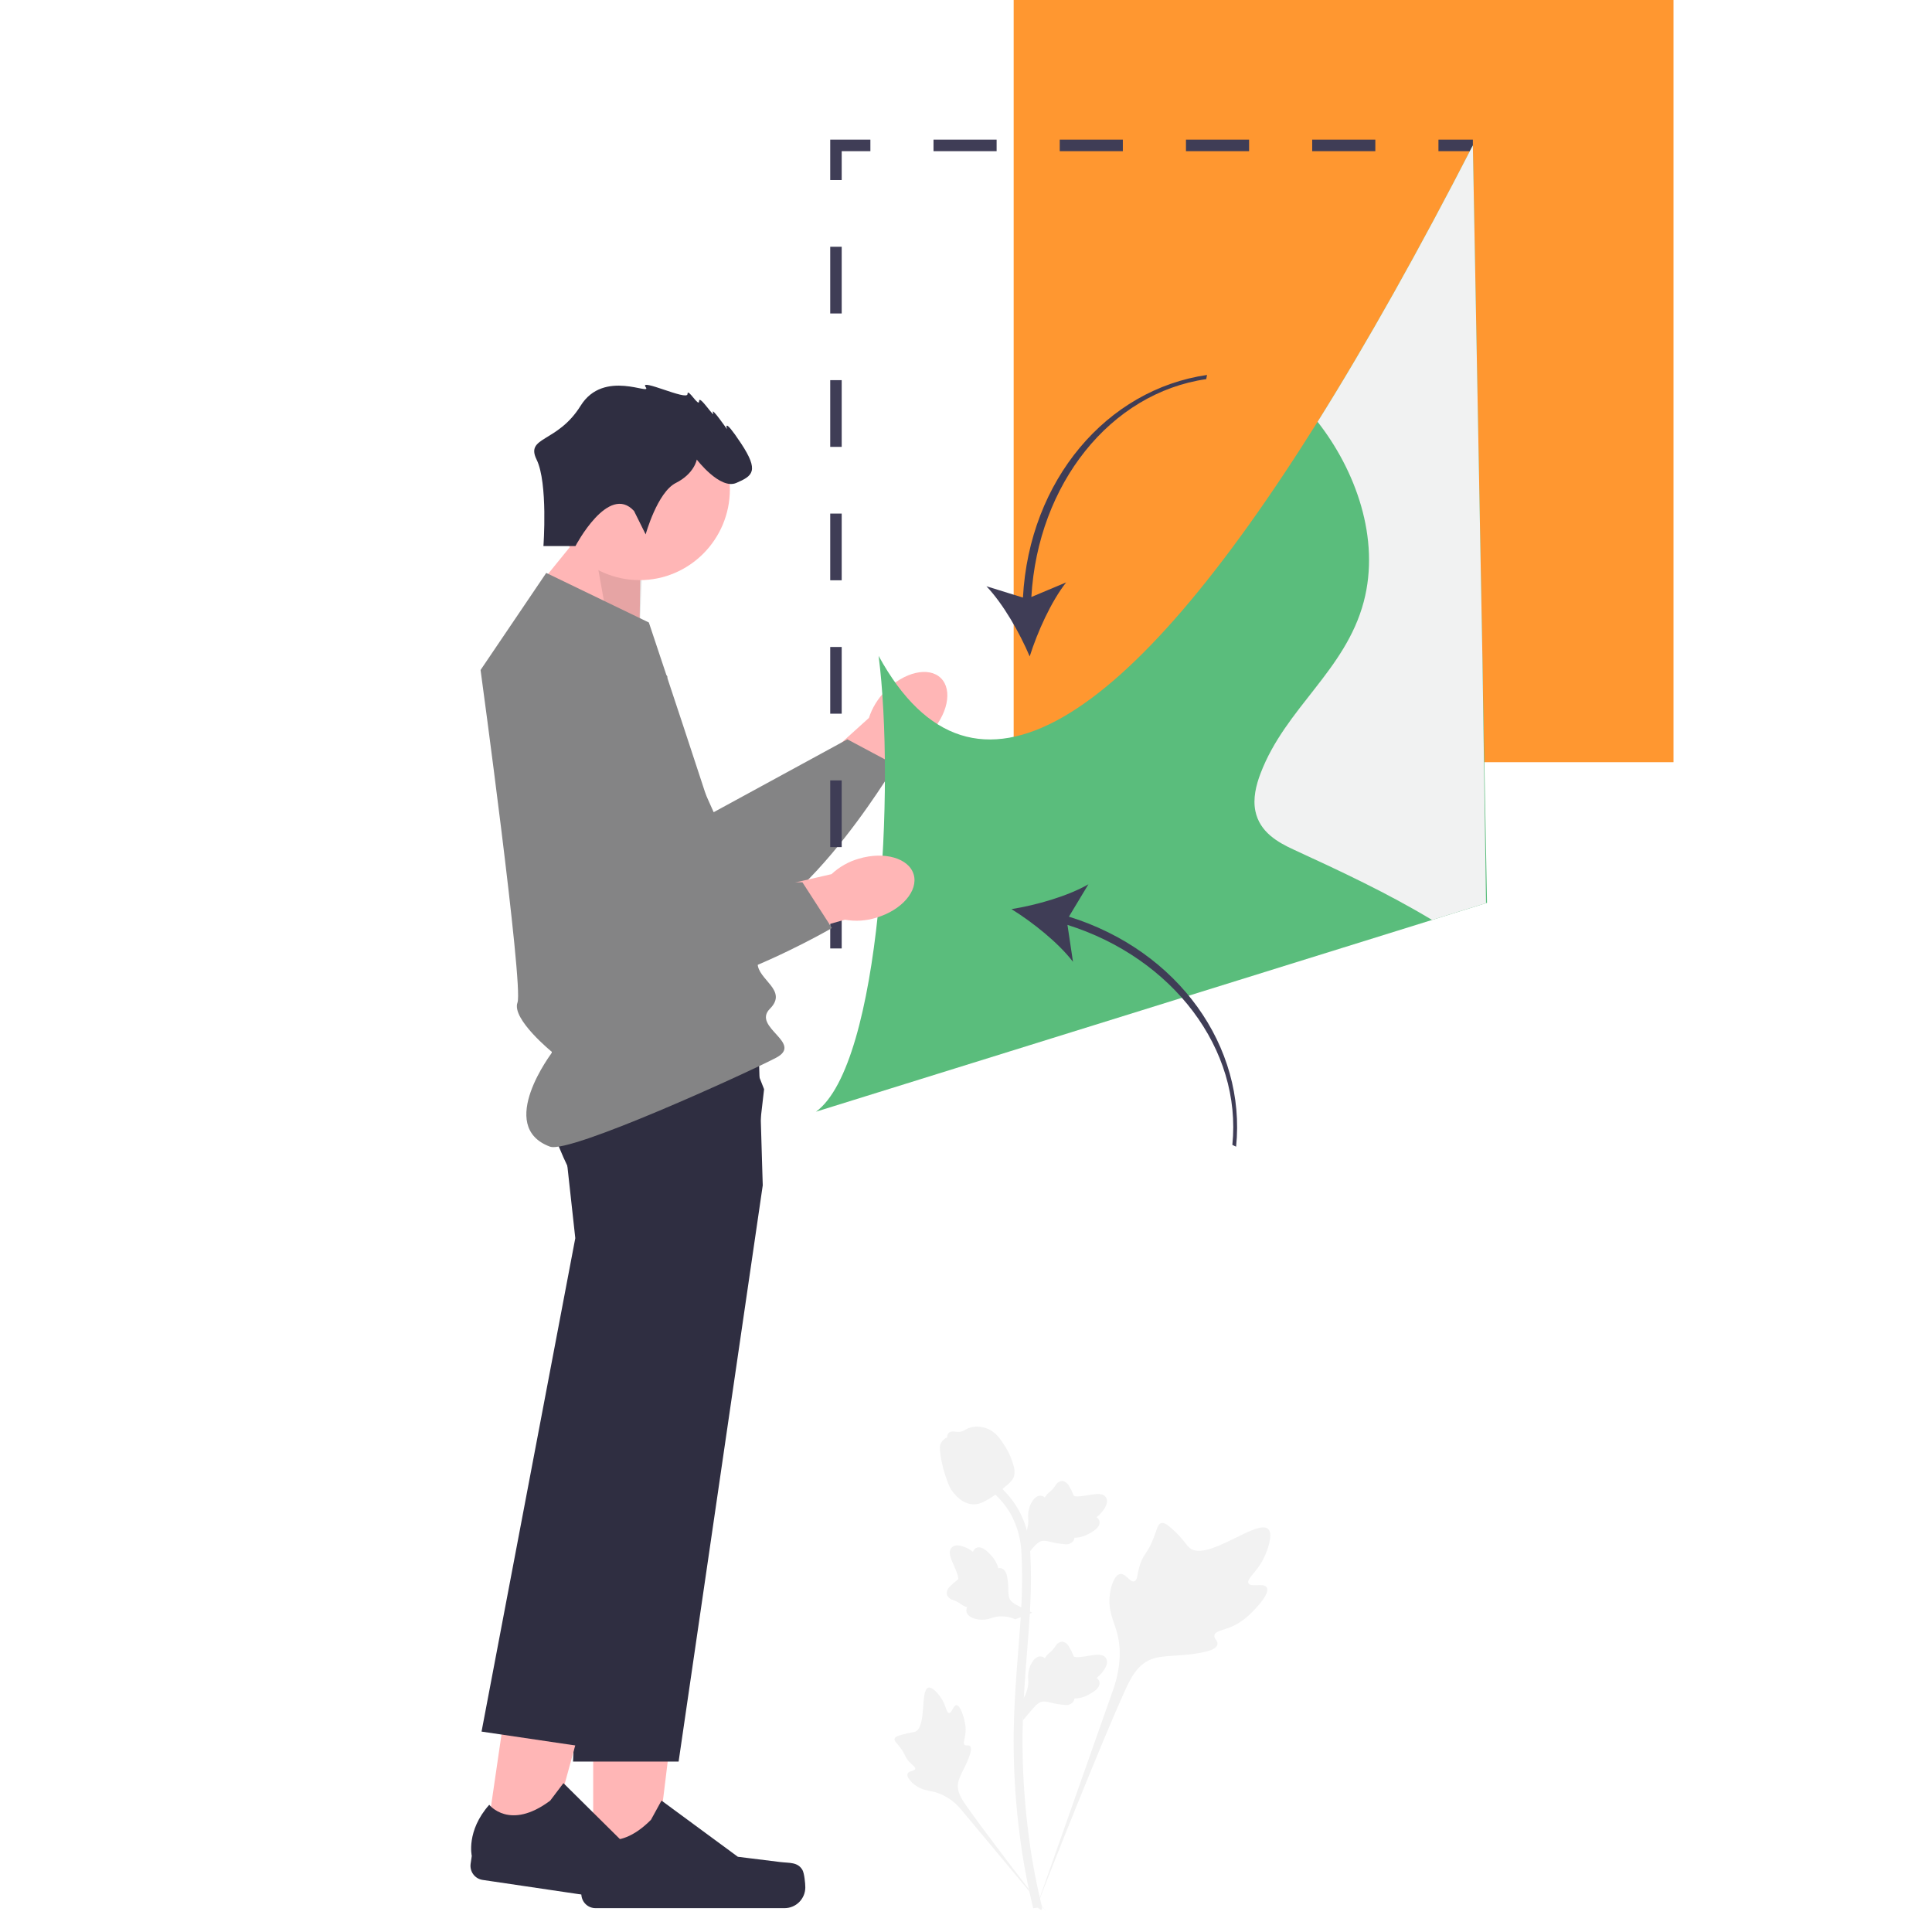<?xml version="1.0" encoding="UTF-8"?> <svg xmlns="http://www.w3.org/2000/svg" width="104" height="104" viewBox="0 0 104 104" fill="none"><path d="M90.085 0H54.566V41.029H90.085V0Z" fill="#FF9730"></path><path d="M47.66 37.2C48.662 36.174 50 35.863 50.649 36.504C51.297 37.146 51.011 38.498 50.009 39.524C49.614 39.94 49.126 40.254 48.586 40.441L44.286 44.735L42.327 42.661L46.773 38.648C46.95 38.102 47.254 37.605 47.66 37.2Z" fill="#FFB6B6"></path><path d="M33.908 33.656L38.417 43.721L45.615 39.799L48.192 41.175C48.192 41.175 42.307 51.077 38.278 49.949C34.248 48.822 27.093 38.602 28.382 35.448C29.671 32.294 33.908 33.656 33.908 33.656Z" fill="#848485"></path><path d="M45.309 49.19H44.691V51.055H45.309V49.19Z" fill="#3F3D56"></path><path d="M45.309 45.6H44.691V42.009H45.309V45.6ZM45.309 38.418H44.691V34.827H45.309V38.418ZM45.309 31.237H44.691V27.646H45.309V31.237ZM45.309 24.055H44.691V20.464H45.309V24.055ZM45.309 16.874H44.691V13.283H45.309V16.874Z" fill="#3F3D56"></path><path d="M45.309 9.692H44.691V7.516H46.853V8.138H45.309V9.692Z" fill="#3F3D56"></path><path d="M74.034 8.138H70.636V7.516H74.034L74.034 8.138ZM67.239 8.138H63.841V7.516H67.239V8.138ZM60.443 8.138H57.046V7.516H60.443L60.443 8.138ZM53.648 8.138H50.251V7.516H53.648V8.138Z" fill="#3F3D56"></path><path d="M79.285 7.516H77.432V8.138H79.285V7.516Z" fill="#3F3D56"></path><path d="M68.189 85.454C68.028 85.181 67.331 85.473 67.204 85.225C67.076 84.978 67.723 84.602 68.092 83.743C68.159 83.588 68.579 82.611 68.268 82.31C67.679 81.739 64.982 84.096 64.038 83.325C63.831 83.155 63.687 82.817 63.06 82.268C62.811 82.05 62.66 81.951 62.514 81.988C62.307 82.04 62.291 82.319 62.068 82.868C61.736 83.69 61.538 83.64 61.344 84.296C61.2 84.783 61.233 85.066 61.064 85.122C60.824 85.2 60.603 84.683 60.3 84.729C59.989 84.776 59.802 85.378 59.743 85.828C59.632 86.674 59.94 87.231 60.111 87.817C60.297 88.455 60.407 89.424 59.978 90.796L55.732 102.835C56.669 100.364 59.383 93.593 60.524 91.076C60.853 90.35 61.217 89.613 61.963 89.322C62.682 89.042 63.669 89.209 64.927 88.904C65.074 88.868 65.482 88.764 65.533 88.523C65.575 88.323 65.335 88.212 65.372 88.025C65.422 87.774 65.893 87.771 66.473 87.482C66.8 87.312 67.098 87.091 67.355 86.827C67.421 86.764 68.403 85.817 68.189 85.454Z" fill="#F2F2F2"></path><path d="M51.484 91.792C51.304 91.793 51.246 92.221 51.088 92.212C50.931 92.204 50.934 91.776 50.622 91.346C50.565 91.268 50.21 90.779 49.973 90.845C49.525 90.972 49.897 92.984 49.248 93.227C48.979 93.271 48.713 93.331 48.45 93.406C48.272 93.466 48.181 93.512 48.156 93.595C48.122 93.712 48.253 93.8 48.457 94.068C48.762 94.47 48.681 94.553 48.944 94.838C49.141 95.05 49.288 95.115 49.266 95.215C49.235 95.356 48.919 95.316 48.854 95.479C48.788 95.646 49.027 95.912 49.23 96.072C49.61 96.37 49.971 96.379 50.306 96.463C50.86 96.62 51.353 96.943 51.72 97.388L56.367 102.959C55.432 101.784 52.913 98.489 52.014 97.2C51.755 96.828 51.501 96.435 51.574 95.983C51.645 95.547 52.011 95.108 52.225 94.398C52.25 94.315 52.317 94.084 52.214 93.989C52.129 93.91 52.006 93.997 51.925 93.924C51.817 93.828 51.952 93.594 51.978 93.224C51.99 93.014 51.968 92.803 51.913 92.599C51.901 92.549 51.723 91.791 51.484 91.792Z" fill="#F2F2F2"></path><path d="M55.067 92.601L54.959 91.629L55.008 91.555C55.219 91.267 55.339 90.923 55.355 90.566C55.355 90.516 55.353 90.465 55.35 90.414C55.324 90.159 55.361 89.902 55.46 89.665C55.533 89.502 55.739 89.122 56.048 89.169C56.121 89.18 56.189 89.213 56.242 89.265C56.249 89.253 56.256 89.242 56.264 89.23C56.33 89.126 56.413 89.033 56.51 88.958C56.587 88.896 56.656 88.826 56.716 88.748C56.756 88.698 56.788 88.653 56.814 88.616C56.85 88.548 56.902 88.489 56.967 88.447C57.031 88.404 57.106 88.379 57.183 88.373C57.263 88.385 57.338 88.417 57.402 88.466C57.467 88.516 57.518 88.58 57.551 88.654C57.636 88.788 57.708 88.931 57.765 89.08C57.775 89.108 57.787 89.136 57.801 89.163C57.864 89.257 58.38 89.169 58.574 89.137C59.011 89.064 59.388 89.001 59.544 89.278C59.655 89.476 59.572 89.738 59.29 90.077C59.212 90.17 59.123 90.254 59.026 90.326C59.064 90.348 59.097 90.377 59.124 90.412C59.151 90.447 59.17 90.487 59.181 90.53C59.24 90.766 59.038 91.002 58.583 91.233C58.434 91.315 58.272 91.373 58.104 91.405C58.016 91.419 57.926 91.427 57.836 91.428C57.834 91.479 57.821 91.528 57.796 91.573C57.743 91.652 57.667 91.714 57.578 91.75C57.49 91.786 57.392 91.794 57.299 91.774C57.061 91.758 56.826 91.719 56.595 91.66C56.45 91.618 56.301 91.596 56.15 91.593C55.931 91.611 55.761 91.788 55.563 92.018L55.067 92.601Z" fill="#F2F2F2"></path><path d="M55.569 86.813L54.662 87.165L54.578 87.136C54.248 87.004 53.887 86.974 53.539 87.049C53.491 87.062 53.444 87.077 53.395 87.092C53.157 87.183 52.9 87.211 52.648 87.175C52.471 87.145 52.055 87.041 52.021 86.728C52.013 86.655 52.028 86.58 52.064 86.515C52.051 86.511 52.038 86.507 52.025 86.503C51.908 86.465 51.798 86.408 51.701 86.332C51.622 86.273 51.537 86.224 51.447 86.185C51.388 86.159 51.338 86.139 51.296 86.123C51.22 86.106 51.151 86.069 51.093 86.017C51.036 85.965 50.993 85.9 50.968 85.826C50.959 85.745 50.971 85.663 51.002 85.588C51.033 85.513 51.082 85.447 51.145 85.396C51.252 85.279 51.371 85.173 51.5 85.08C51.525 85.063 51.548 85.044 51.571 85.024C51.645 84.938 51.43 84.459 51.35 84.278C51.169 83.871 51.012 83.52 51.239 83.298C51.401 83.139 51.674 83.153 52.072 83.342C52.181 83.395 52.283 83.46 52.378 83.537C52.389 83.494 52.408 83.454 52.435 83.419C52.462 83.384 52.496 83.355 52.535 83.334C52.746 83.216 53.024 83.353 53.362 83.737C53.479 83.862 53.576 84.005 53.648 84.16C53.685 84.243 53.715 84.328 53.739 84.415C53.788 84.404 53.839 84.404 53.888 84.417C54.05 84.457 54.16 84.602 54.208 84.85C54.252 85.085 54.275 85.325 54.277 85.564C54.273 85.716 54.289 85.867 54.325 86.014C54.398 86.223 54.611 86.343 54.882 86.478L55.569 86.813Z" fill="#F2F2F2"></path><path d="M55.067 83.95L54.959 82.977L55.008 82.904C55.219 82.616 55.339 82.271 55.355 81.914C55.355 81.864 55.353 81.814 55.35 81.763C55.324 81.508 55.361 81.25 55.46 81.014C55.533 80.85 55.739 80.471 56.048 80.518C56.121 80.528 56.189 80.561 56.242 80.613C56.249 80.602 56.256 80.591 56.264 80.578C56.33 80.474 56.413 80.382 56.51 80.306C56.587 80.245 56.656 80.174 56.716 80.096C56.756 80.046 56.788 80.002 56.814 79.965C56.85 79.896 56.902 79.838 56.967 79.795C57.031 79.752 57.106 79.727 57.183 79.721C57.263 79.734 57.338 79.766 57.402 79.815C57.467 79.864 57.518 79.929 57.551 80.003C57.636 80.137 57.708 80.279 57.765 80.428C57.775 80.457 57.787 80.485 57.801 80.512C57.864 80.606 58.38 80.518 58.574 80.486C59.011 80.413 59.388 80.349 59.544 80.626C59.655 80.824 59.572 81.086 59.29 81.425C59.212 81.518 59.123 81.602 59.026 81.674C59.064 81.696 59.097 81.725 59.124 81.76C59.151 81.795 59.17 81.836 59.181 81.879C59.24 82.114 59.038 82.35 58.583 82.581C58.434 82.664 58.272 82.722 58.104 82.753C58.016 82.767 57.926 82.775 57.836 82.777C57.834 82.827 57.821 82.877 57.796 82.921C57.743 83.001 57.667 83.063 57.578 83.099C57.49 83.134 57.392 83.143 57.299 83.122C57.061 83.106 56.826 83.068 56.595 83.008C56.45 82.966 56.301 82.944 56.15 82.942C55.931 82.96 55.761 83.136 55.563 83.366L55.067 83.95Z" fill="#F2F2F2"></path><path d="M56.055 102.819L55.853 102.691L55.617 102.718C55.613 102.696 55.6 102.646 55.581 102.566C55.276 101.301 55.043 100.018 54.884 98.726C54.695 97.251 54.59 95.768 54.569 94.281C54.547 92.784 54.617 91.651 54.674 90.74C54.716 90.052 54.768 89.398 54.819 88.761C54.954 87.058 55.082 85.449 54.987 83.668C54.971 82.933 54.784 82.212 54.441 81.562C54.154 81.041 53.766 80.583 53.3 80.215L53.598 79.839C54.113 80.247 54.542 80.754 54.86 81.332C55.238 82.044 55.445 82.835 55.464 83.643C55.561 85.455 55.432 87.079 55.295 88.799C55.245 89.434 55.193 90.085 55.15 90.769C55.094 91.672 55.025 92.796 55.046 94.274C55.067 95.742 55.171 97.208 55.358 98.664C55.514 99.939 55.744 101.203 56.045 102.452C56.1 102.68 56.112 102.728 56.055 102.819Z" fill="#F2F2F2"></path><path d="M52.425 80.979C52.405 80.979 52.385 80.979 52.365 80.977C51.958 80.955 51.582 80.71 51.245 80.249C51.088 80.032 51.007 79.785 50.846 79.292C50.745 78.968 50.672 78.635 50.626 78.299C50.578 77.952 50.584 77.807 50.652 77.679C50.729 77.542 50.847 77.434 50.989 77.37C50.982 77.322 50.989 77.272 51.008 77.228C51.089 77.027 51.305 77.054 51.422 77.066C51.493 77.077 51.564 77.082 51.635 77.079C51.741 77.073 51.843 77.038 51.93 76.98C52.054 76.905 52.189 76.852 52.33 76.821C52.581 76.773 52.841 76.794 53.081 76.881C53.598 77.055 53.852 77.459 54.147 77.927C54.318 78.209 54.451 78.513 54.541 78.831C54.615 79.022 54.634 79.23 54.594 79.431C54.536 79.66 54.397 79.792 54.045 80.082C53.821 80.281 53.583 80.464 53.333 80.63C52.964 80.844 52.732 80.979 52.425 80.979Z" fill="#F2F2F2"></path><path d="M31.932 100.733L35.219 100.733L36.783 87.973L31.931 87.973L31.932 100.733Z" fill="#FFB6B6"></path><path d="M43.194 100.658C43.296 100.832 43.35 101.391 43.35 101.593C43.35 101.741 43.322 101.887 43.266 102.023C43.209 102.159 43.127 102.283 43.024 102.387C42.92 102.491 42.797 102.574 42.662 102.63C42.526 102.687 42.381 102.716 42.235 102.716H32.055C31.955 102.716 31.856 102.696 31.764 102.658C31.671 102.619 31.587 102.563 31.517 102.492C31.446 102.421 31.39 102.336 31.352 102.243C31.313 102.15 31.294 102.051 31.294 101.95V101.523C31.294 101.523 30.79 100.242 31.827 98.662C31.827 98.662 33.115 99.899 35.041 97.961L35.609 96.926L39.719 99.951L41.997 100.233C42.496 100.295 42.938 100.224 43.194 100.658Z" fill="#2F2E41"></path><path d="M34.419 34.302L34.486 29.84L31.752 28.125L28.779 31.785L34.419 34.302Z" fill="#FFB6B6"></path><path opacity="0.1" d="M34.419 34.302L34.596 29.951L31.752 28.125L32.718 33.509L34.419 34.302Z" fill="black"></path><path d="M34.428 31.229C37.113 31.229 39.29 29.038 39.29 26.335C39.29 23.633 37.113 21.442 34.428 21.442C31.742 21.442 29.565 23.633 29.565 26.335C29.565 29.038 31.742 31.229 34.428 31.229Z" fill="#FFB6B6"></path><path d="M41.059 63.806L36.53 94.825H30.847L31.602 77.118L32 67.808L30.847 63.377C30.48 62.67 30.157 61.943 29.878 61.197C29.378 59.85 28.984 58.234 29.57 57.468C29.785 57.186 30.345 56.977 31.106 56.821C31.633 56.718 32.163 56.642 32.697 56.593C36.058 56.259 40.838 56.468 40.838 56.468L40.96 60.504L41.027 62.757L41.059 63.806Z" fill="#2F2E41"></path><path d="M26.142 99.216L29.394 99.697L32.785 87.302L27.985 86.592L26.142 99.216Z" fill="#FFB6B6"></path><path d="M37.295 100.79C37.371 100.977 37.343 101.539 37.314 101.738C37.293 101.884 37.243 102.024 37.168 102.151C37.093 102.278 36.994 102.388 36.876 102.476C36.759 102.564 36.625 102.628 36.483 102.664C36.341 102.7 36.193 102.707 36.048 102.686L25.977 101.196C25.777 101.166 25.597 101.058 25.477 100.895C25.356 100.732 25.305 100.527 25.334 100.326L25.396 99.904C25.396 99.904 25.083 98.562 26.337 97.151C26.337 97.151 27.433 98.564 29.618 96.928L30.33 95.987L33.959 99.582L36.172 100.195C36.656 100.329 37.104 100.323 37.295 100.79Z" fill="#2F2E41"></path><path d="M41.131 58.633L40.509 64.017L37.121 75.363L31.544 94.044L25.922 93.212L30.968 66.652L30.468 62.097C30.468 62.097 30.305 61.645 30.119 60.982C29.748 59.671 29.284 57.535 29.795 56.446C29.859 56.304 29.948 56.175 30.058 56.066C30.259 55.87 30.667 55.751 31.214 55.687C33.501 55.427 38.21 56.171 40.306 56.536L41.131 58.633Z" fill="#2F2E41"></path><path d="M29.404 30.841L34.928 33.509C34.928 33.509 40.783 50.965 40.783 51.854C40.783 52.743 42.44 53.299 41.446 54.3C40.452 55.3 43.297 56.148 41.764 56.947C40.231 57.746 30.668 62.118 29.605 61.724C26.672 60.637 29.729 56.641 29.729 56.641C29.729 56.641 27.526 54.856 27.857 53.966C28.189 53.077 25.869 36.066 25.869 36.066L29.404 30.841Z" fill="#848485"></path><path d="M34.131 27.507L34.756 28.766C34.756 28.766 35.382 26.5 36.382 25.997C37.383 25.493 37.508 24.738 37.508 24.738C37.508 24.738 38.759 26.374 39.634 25.997C40.51 25.619 40.885 25.367 39.884 23.857C38.884 22.346 39.134 23.102 39.134 23.102C39.134 23.102 38.258 21.843 38.383 22.22C38.508 22.598 37.633 21.213 37.633 21.591C37.633 21.969 37.008 20.836 37.008 21.213C37.008 21.591 34.381 20.332 34.756 20.836C35.131 21.339 32.505 19.829 31.254 21.843C30.003 23.857 28.268 23.484 28.886 24.741C29.503 25.997 29.253 29.395 29.253 29.395H30.977C30.977 29.395 32.755 25.997 34.131 27.507Z" fill="#2F2E41"></path><path d="M80.046 48.601L79.993 48.618L77.088 49.521L43.923 59.844C47.435 57.297 48.181 42.179 47.296 35.306C52.402 44.644 60.737 38.972 70.926 22.705C73.593 18.447 76.389 13.46 79.284 7.826L79.8 35.468L80.046 48.601Z" fill="#5ABD7C"></path><path d="M46.236 46.222C47.607 45.814 48.927 46.196 49.184 47.074C49.442 47.952 48.54 48.994 47.168 49.401C46.623 49.572 46.044 49.608 45.482 49.507L39.651 51.16L38.939 48.391L44.762 47.055C45.18 46.663 45.685 46.377 46.236 46.222Z" fill="#FFB6B6"></path><path d="M35.923 36.405L35.009 47.407L43.195 47.495L44.783 49.957C44.783 49.957 34.862 55.738 31.883 52.784C28.904 49.83 27.579 37.4 30.227 35.272C32.876 33.144 35.923 36.405 35.923 36.405Z" fill="#848485"></path><path d="M55.065 32.168L53.099 31.558C54.005 32.508 54.893 34.069 55.429 35.336C55.843 34.023 56.579 32.384 57.391 31.351L55.518 32.137C55.871 26.053 59.771 21.156 64.932 20.408L64.975 20.184C59.583 20.965 55.408 25.842 55.065 32.168Z" fill="#3F3D56"></path><path d="M57.54 49.344L58.589 47.602C57.471 48.245 55.778 48.725 54.448 48.938C55.594 49.649 56.973 50.747 57.759 51.774L57.462 49.787C63.148 51.579 66.861 56.494 66.338 61.631L66.54 61.725C67.086 56.36 63.458 51.185 57.54 49.344Z" fill="#3F3D56"></path><path d="M79.993 48.618L77.088 49.521C74.679 48.071 72.155 46.892 69.647 45.739C68.786 45.344 67.808 44.793 67.577 43.658C67.438 42.981 67.615 42.261 67.856 41.632C69.195 38.111 72.424 36.108 73.409 32.397C74.315 28.983 72.967 25.308 70.926 22.705C73.593 18.447 76.388 13.46 79.284 7.826L79.8 35.468C79.876 40.723 79.947 45.474 79.993 48.618Z" fill="#F1F2F2"></path></svg> 